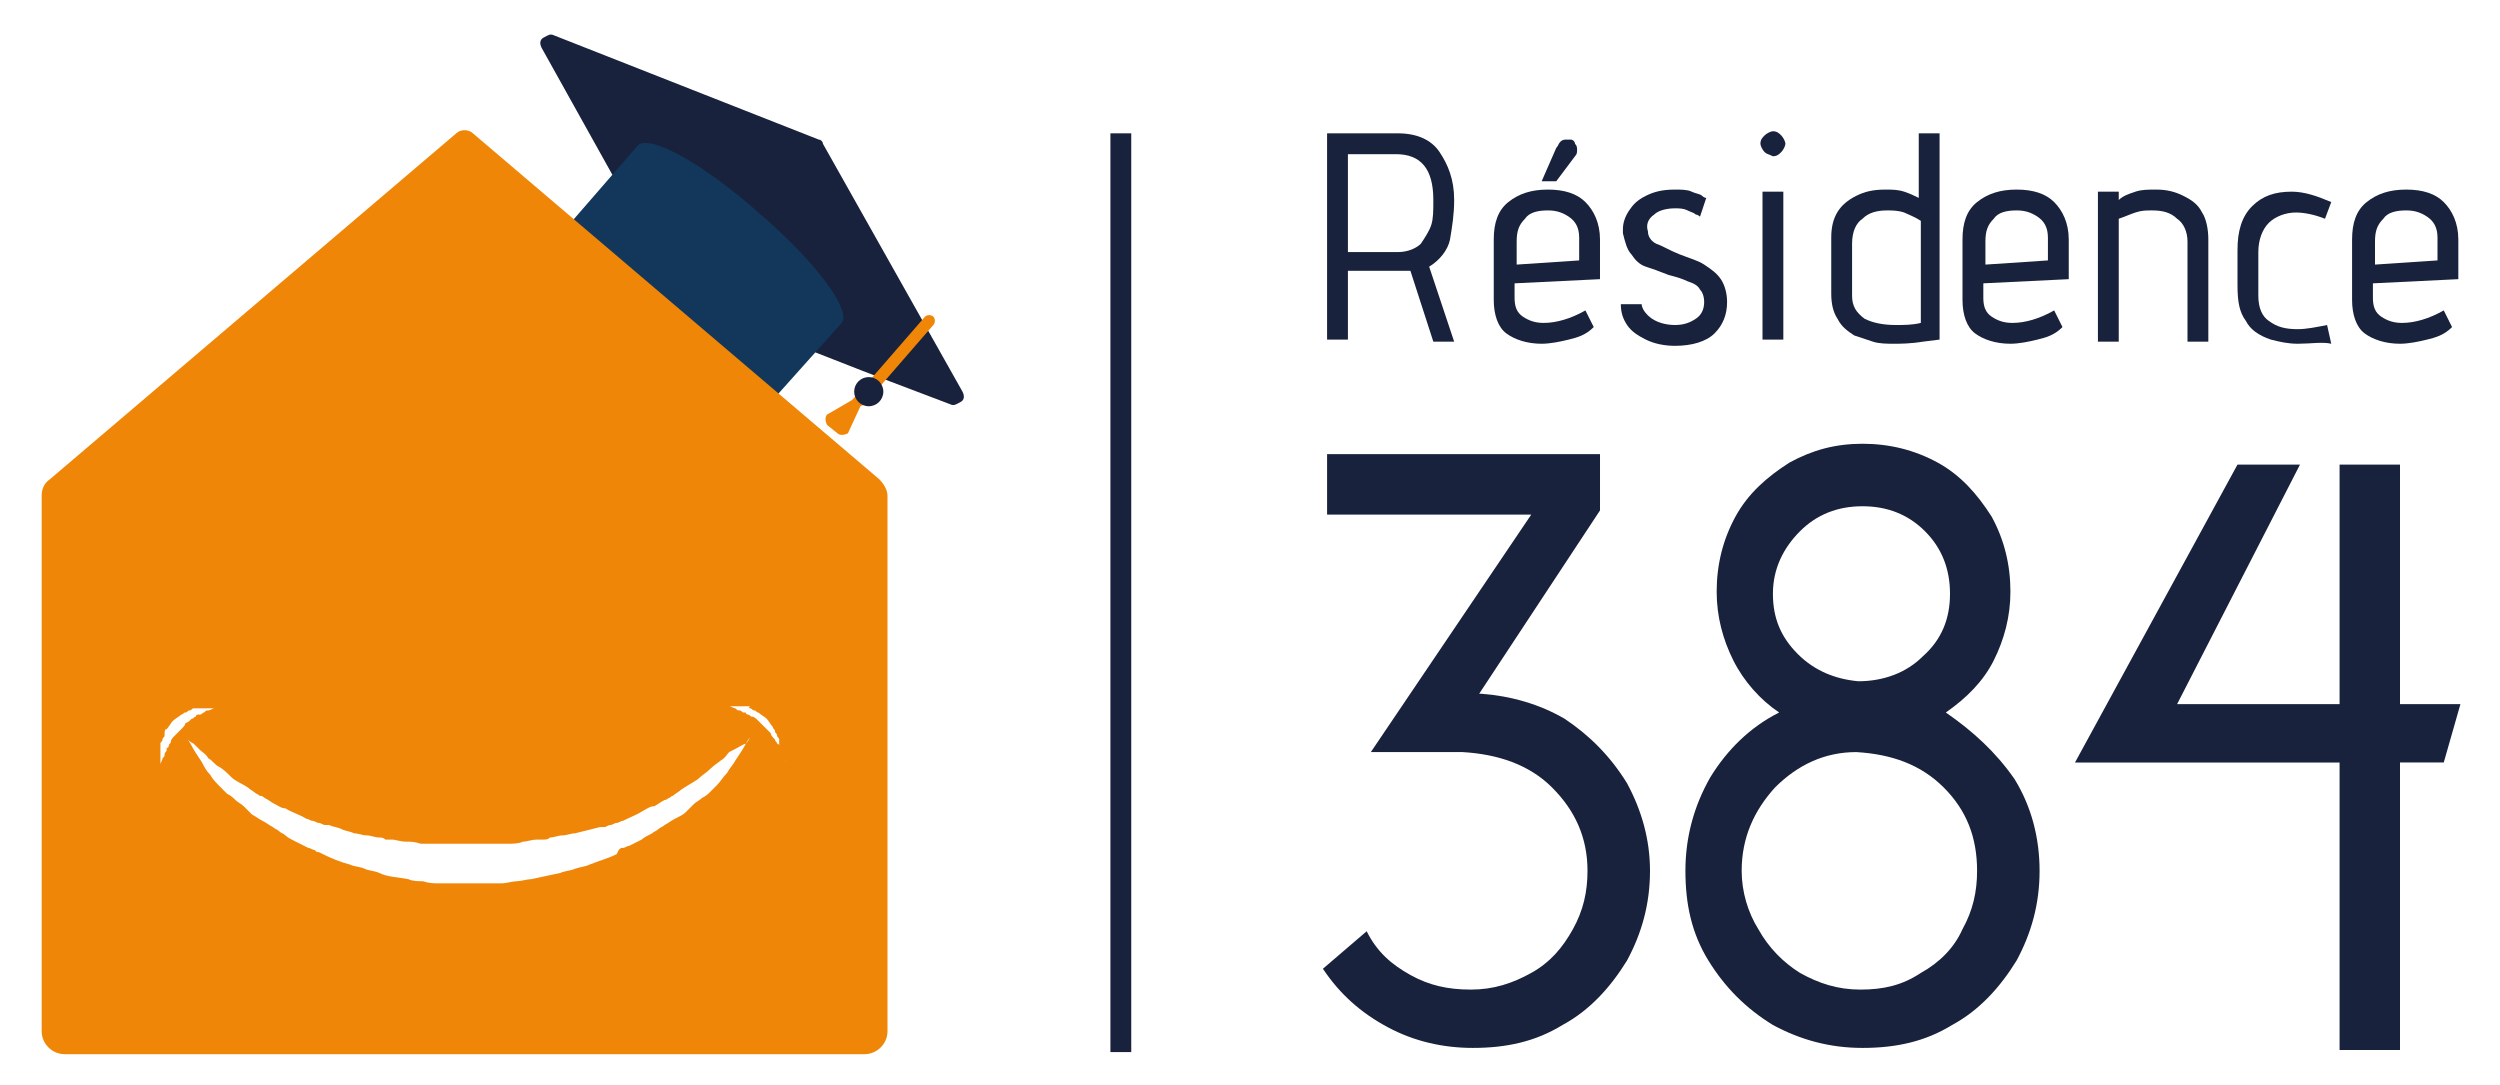 <?xml version="1.0" encoding="utf-8"?>
<!-- Generator: Adobe Illustrator 28.2.0, SVG Export Plug-In . SVG Version: 6.00 Build 0)  -->
<svg version="1.1" id="Calque_1" xmlns="http://www.w3.org/2000/svg" xmlns:xlink="http://www.w3.org/1999/xlink" x="0px" y="0px"
	 viewBox="0 0 120 52.1" style="enable-background:new 0 0 120 52.1;" xml:space="preserve">
<style type="text/css">
	.st0{fill:#18223C;}
	.st1{fill:#13375A;}
	.st2{fill:#F08607;}
</style>
<g>
	<path id="Shape_00000075874274094735812860000002344052659957871004_" class="st0" d="M29.4,8.4l-3.4-6.1c-0.1-0.2-0.1-0.4,0.1-0.5
		s0.3-0.2,0.5-0.1l12.7,5c0.1,0,0.2,0.1,0.2,0.2l6.7,11.9c0.1,0.2,0.1,0.4-0.1,0.5s-0.3,0.2-0.5,0.1l-2.9-1.1l-1.3-0.5l-2.3-0.9
		L29.4,8.4z"/>
	<path id="Shape_00000047780920468247571010000017943383296313556394_" class="st1" d="M27.3,10.8L30.6,7c0.5-0.6,3.1,0.8,5.8,3.2
		c2.7,2.3,4.5,4.7,4,5.3L37,19.3L27.3,10.8z"/>
	<path id="Shape_00000070817327664987879660000016375496333478404006_" class="st2" d="M41.1,19.4c-0.1-0.1-0.1-0.3,0-0.4l3.3-3.8
		c0.1-0.1,0.3-0.1,0.4,0s0.1,0.3,0,0.4l-3.3,3.8C41.4,19.5,41.2,19.5,41.1,19.4z"/>
	<path id="Shape_00000023245124207656428450000005686705407469101188_" class="st2" d="M40.9,19.2l-1.2,0.7c-0.1,0.1-0.1,0.3,0,0.5
		l0.5,0.4c0.1,0.1,0.3,0.1,0.5,0l0.6-1.3c0.2-0.3,0.2-0.2-0.1-0.4C41.1,18.9,41.2,18.9,40.9,19.2z"/>
	<path class="st2" d="M42.2,23L22.7,6.4c-0.2-0.2-0.6-0.2-0.8,0L2.4,23C2.1,23.2,2,23.5,2,23.8v25.7c0,0.6,0.5,1.1,1.1,1.1h38.4
		c0.6,0,1.1-0.5,1.1-1.1V23.8C42.6,23.5,42.4,23.2,42.2,23z M8.7,35c-0.1,0.1-0.2,0.2-0.3,0.3c-0.1,0.1-0.2,0.2-0.2,0.3
		c0,0.1-0.1,0.1-0.1,0.2c0,0,0,0.1-0.1,0.1c0,0,0,0.1,0,0.1c0,0.1-0.1,0.1-0.1,0.2c0,0.1,0,0.1-0.1,0.2c0,0.1-0.1,0.2-0.1,0.3
		c0,0,0,0.1,0,0.1c0,0,0,0.1,0,0.1c0,0.1,0,0.1,0,0.2c0,0,0,0.1,0,0.1s0,0,0-0.1c0,0,0-0.1,0-0.2c0,0,0-0.1,0-0.1c0,0,0-0.1,0-0.1
		c0-0.1,0-0.1,0-0.2c0-0.1,0-0.1,0-0.2c0-0.1,0-0.1,0-0.2c0-0.1,0-0.1,0-0.2c0,0,0-0.1,0-0.1c0,0,0-0.1,0-0.1c0-0.1,0.1-0.1,0.1-0.2
		c0-0.1,0.1-0.1,0.1-0.2C7.9,35.1,7.9,35,8,35c0.1-0.1,0.2-0.3,0.3-0.4c0.1-0.1,0.3-0.2,0.4-0.3c0.1,0,0.1-0.1,0.2-0.1
		c0.1,0,0.1-0.1,0.2-0.1c0.1,0,0.1-0.1,0.2-0.1c0,0,0.1,0,0.1,0c0,0,0.1,0,0.1,0c0.1,0,0.1,0,0.2,0c0.1,0,0.1,0,0.2,0
		c0.1,0,0.1,0,0.2,0c0.1,0,0.1,0,0.2,0c0.1,0,0.1,0,0.1,0c0,0,0.1,0,0.1,0c0.1,0,0.1,0,0.2,0c0,0,0.1,0,0.1,0s0,0-0.1,0
		c0,0-0.1,0-0.2,0c0,0-0.1,0-0.1,0c0,0-0.1,0-0.1,0c-0.1,0-0.2,0.1-0.3,0.1c-0.1,0-0.1,0-0.2,0.1c-0.1,0-0.1,0.1-0.2,0.1
		c0,0-0.1,0-0.1,0c0,0-0.1,0-0.1,0.1c-0.1,0-0.1,0.1-0.2,0.1c-0.1,0.1-0.2,0.2-0.3,0.2C8.9,34.8,8.8,34.9,8.7,35z M35.8,35.7
		c-0.1,0.2-0.3,0.5-0.5,0.8c-0.1,0.2-0.3,0.4-0.4,0.6c-0.2,0.2-0.3,0.4-0.5,0.6c-0.1,0.1-0.2,0.2-0.3,0.3c-0.1,0.1-0.2,0.2-0.4,0.3
		c-0.1,0.1-0.3,0.2-0.4,0.3c-0.1,0.1-0.1,0.1-0.2,0.2c-0.1,0.1-0.1,0.1-0.2,0.2c-0.1,0.1-0.3,0.2-0.5,0.3c-0.2,0.1-0.3,0.2-0.5,0.3
		c-0.1,0.1-0.2,0.1-0.3,0.2c-0.1,0.1-0.2,0.1-0.3,0.2c-0.2,0.1-0.4,0.2-0.5,0.3c-0.2,0.1-0.4,0.2-0.6,0.3c-0.1,0-0.2,0.1-0.3,0.1
		c-0.1,0-0.1,0-0.2,0.1L29.6,41c-0.4,0.2-0.8,0.3-1.3,0.5c-0.2,0.1-0.4,0.1-0.7,0.2c-0.2,0.1-0.5,0.1-0.7,0.2
		c-0.5,0.1-0.9,0.2-1.4,0.3c-0.2,0-0.5,0.1-0.7,0.1c-0.2,0-0.5,0.1-0.7,0.1c-0.2,0-0.5,0-0.7,0c-0.3,0-0.5,0-0.8,0
		c-0.2,0-0.5,0-0.7,0l-0.4,0l-0.2,0c-0.1,0-0.1,0-0.2,0c-0.3,0-0.5,0-0.8-0.1c-0.2,0-0.5,0-0.7-0.1c-0.5-0.1-1-0.1-1.4-0.3
		c-0.2-0.1-0.5-0.1-0.7-0.2c-0.2-0.1-0.5-0.1-0.7-0.2c-0.4-0.1-0.9-0.3-1.3-0.5l-0.2-0.1c-0.1,0-0.1,0-0.2-0.1
		c-0.1,0-0.2-0.1-0.3-0.1c-0.2-0.1-0.4-0.2-0.6-0.3c-0.2-0.1-0.4-0.2-0.5-0.3c-0.1-0.1-0.2-0.1-0.3-0.2c-0.1-0.1-0.2-0.1-0.3-0.2
		c-0.2-0.1-0.3-0.2-0.5-0.3c-0.2-0.1-0.3-0.2-0.5-0.3c-0.1-0.1-0.1-0.1-0.2-0.2c-0.1-0.1-0.1-0.1-0.2-0.2c-0.1-0.1-0.3-0.2-0.4-0.3
		c-0.1-0.1-0.2-0.2-0.4-0.3c-0.1-0.1-0.2-0.2-0.3-0.3c-0.2-0.2-0.4-0.4-0.5-0.6c-0.2-0.2-0.3-0.4-0.4-0.6c-0.2-0.3-0.4-0.6-0.5-0.8
		c-0.1-0.2-0.2-0.3-0.2-0.3s0.1,0.1,0.3,0.2c0.1,0.1,0.2,0.2,0.3,0.3c0.1,0.1,0.3,0.2,0.4,0.4c0.2,0.1,0.3,0.3,0.5,0.4
		c0.2,0.1,0.4,0.3,0.6,0.5c0.2,0.2,0.5,0.3,0.8,0.5c0.1,0.1,0.3,0.2,0.4,0.3c0.1,0,0.1,0.1,0.2,0.1c0.1,0,0.2,0.1,0.2,0.1
		c0.2,0.1,0.3,0.2,0.5,0.3c0.2,0.1,0.3,0.2,0.5,0.2c0.3,0.2,0.7,0.3,1,0.5c0.1,0,0.2,0.1,0.3,0.1c0.1,0,0.2,0.1,0.3,0.1
		c0.1,0,0.2,0.1,0.3,0.1c0,0,0.1,0,0.1,0l0.1,0c0.2,0.1,0.4,0.1,0.6,0.2c0.2,0.1,0.4,0.1,0.6,0.2c0.2,0,0.4,0.1,0.6,0.1
		c0.2,0,0.4,0.1,0.6,0.1c0.1,0,0.2,0,0.3,0.1c0.1,0,0.2,0,0.3,0c0.2,0,0.4,0.1,0.7,0.1c0.2,0,0.4,0,0.7,0.1c0.2,0,0.4,0,0.7,0
		c0.1,0,0.1,0,0.2,0l0.2,0l0.4,0c0.2,0,0.5,0,0.7,0c0.4,0,0.9,0,1.3,0c0.2,0,0.5,0,0.7,0c0.2,0,0.5,0,0.7-0.1c0.2,0,0.4-0.1,0.7-0.1
		c0.1,0,0.2,0,0.3,0c0.1,0,0.2,0,0.3-0.1c0.2,0,0.4-0.1,0.6-0.1c0.2,0,0.4-0.1,0.6-0.1c0.4-0.1,0.8-0.2,1.2-0.3l0.1,0
		c0,0,0.1,0,0.1,0c0.1,0,0.2-0.1,0.3-0.1c0.1,0,0.2-0.1,0.3-0.1c0.1,0,0.2-0.1,0.3-0.1c0.4-0.2,0.7-0.3,1-0.5
		c0.2-0.1,0.3-0.2,0.5-0.2c0.2-0.1,0.3-0.2,0.5-0.3c0.1,0,0.2-0.1,0.2-0.1c0.1,0,0.1-0.1,0.2-0.1c0.1-0.1,0.3-0.2,0.4-0.3
		c0.3-0.2,0.5-0.3,0.8-0.5c0.2-0.2,0.4-0.3,0.6-0.5c0.2-0.2,0.4-0.3,0.5-0.4c0.2-0.1,0.3-0.3,0.4-0.4C35.6,35.8,35.7,35.7,35.8,35.7
		c0.1-0.2,0.2-0.3,0.2-0.3S35.9,35.6,35.8,35.7z M37.7,36.6c0,0.1,0,0.1,0,0.1c0,0,0,0.1,0,0.1c0,0.1,0,0.1,0,0.2c0,0,0,0.1,0,0.1
		s0,0,0-0.1c0,0,0-0.1,0-0.2c0,0,0-0.1,0-0.1c0,0,0-0.1,0-0.1c0-0.1-0.1-0.2-0.1-0.3c0-0.1,0-0.1-0.1-0.2c0-0.1-0.1-0.1-0.1-0.2
		c0,0,0-0.1,0-0.1c0,0,0-0.1-0.1-0.1c0-0.1-0.1-0.1-0.1-0.2c-0.1-0.1-0.2-0.2-0.2-0.3c-0.1-0.1-0.2-0.2-0.3-0.3
		c-0.1-0.1-0.2-0.2-0.3-0.3c-0.1-0.1-0.2-0.2-0.3-0.2c-0.1,0-0.1-0.1-0.2-0.1c0,0-0.1,0-0.1-0.1c0,0-0.1,0-0.1,0
		c-0.1,0-0.1-0.1-0.2-0.1c-0.1,0-0.1,0-0.2-0.1c-0.1,0-0.2-0.1-0.3-0.1c0,0-0.1,0-0.1,0c0,0-0.1,0-0.1,0c-0.1,0-0.1,0-0.2,0
		c0,0-0.1,0-0.1,0s0,0,0.1,0c0,0,0.1,0,0.2,0c0,0,0.1,0,0.1,0c0,0,0.1,0,0.1,0c0.1,0,0.1,0,0.2,0c0.1,0,0.1,0,0.2,0
		c0.1,0,0.1,0,0.2,0c0.1,0,0.1,0,0.2,0c0,0,0.1,0,0.1,0c0,0,0.1,0,0.1,0C35.9,34,36,34,36,34c0.1,0,0.1,0.1,0.2,0.1
		c0.1,0,0.1,0.1,0.2,0.1c0.1,0.1,0.3,0.2,0.4,0.3c0.1,0.1,0.2,0.3,0.3,0.4c0,0.1,0.1,0.1,0.1,0.2c0,0.1,0.1,0.1,0.1,0.2
		c0,0.1,0.1,0.1,0.1,0.2c0,0,0,0.1,0,0.1c0,0,0,0.1,0,0.1c0,0.1,0,0.1,0,0.2c0,0.1,0,0.1,0,0.2c0,0.1,0,0.1,0,0.2
		C37.7,36.5,37.7,36.5,37.7,36.6z"/>
	<g>
		<g>
			<path class="st0" d="M67.7,13c-0.2,0-0.3,0-0.5,0h-2.5v3.3h-1V6.4h3.4c0.9,0,1.6,0.3,2,0.9c0.4,0.6,0.7,1.3,0.7,2.3
				c0,0.7-0.1,1.3-0.2,1.9c-0.1,0.5-0.5,1-1,1.3l1.2,3.6h-1L67.7,13z M68.2,11.7c0.2-0.3,0.4-0.6,0.5-0.9c0.1-0.3,0.1-0.7,0.1-1.2
				c0-1.5-0.6-2.2-1.8-2.2h-2.3v4.7h2.4C67.6,12.1,68,11.9,68.2,11.7z"/>
			<path class="st0" d="M75.3,16.3c-0.4,0.1-0.9,0.2-1.3,0.2c-0.7,0-1.3-0.2-1.7-0.5c-0.4-0.3-0.6-0.9-0.6-1.6v-2.9
				c0-0.8,0.2-1.4,0.7-1.8c0.5-0.4,1.1-0.6,1.9-0.6c0.8,0,1.4,0.2,1.8,0.6c0.4,0.4,0.7,1,0.7,1.8v1.9l-4.1,0.2v0.7
				c0,0.4,0.1,0.7,0.4,0.9s0.6,0.3,1,0.3c0.6,0,1.3-0.2,2-0.6l0.4,0.8C76.1,16.1,75.7,16.2,75.3,16.3z M75.3,10.4
				c-0.3-0.2-0.6-0.3-1-0.3c-0.5,0-0.9,0.1-1.1,0.4c-0.3,0.3-0.4,0.6-0.4,1.1v1.1l3-0.2v-1.1C75.8,10.9,75.6,10.6,75.3,10.4z
				 M74.7,7.1c0.1-0.1,0.1-0.2,0.2-0.3c0.1-0.1,0.2-0.1,0.3-0.1c0,0,0.1,0,0.2,0c0.1,0,0.2,0.1,0.2,0.2c0.1,0.1,0.1,0.2,0.1,0.3
				c0,0.1,0,0.2-0.1,0.3l-0.9,1.2H74L74.7,7.1z"/>
			<path class="st0" d="M79.3,15.3c0.3,0.2,0.7,0.3,1.1,0.3c0.4,0,0.7-0.1,1-0.3c0.3-0.2,0.4-0.5,0.4-0.8c0-0.3-0.1-0.5-0.2-0.6
				c-0.1-0.2-0.3-0.3-0.6-0.4c-0.2-0.1-0.5-0.2-0.9-0.3c-0.5-0.2-0.8-0.3-1.1-0.4c-0.3-0.1-0.5-0.3-0.7-0.6c-0.2-0.2-0.3-0.6-0.4-1
				l0-0.2c0-0.3,0.1-0.6,0.3-0.9c0.2-0.3,0.4-0.5,0.8-0.7c0.4-0.2,0.8-0.3,1.4-0.3c0.3,0,0.6,0,0.8,0.1c0.2,0.1,0.4,0.1,0.5,0.2
				c0.1,0.1,0.2,0.1,0.2,0.1l-0.3,0.9c0,0-0.1-0.1-0.2-0.1c-0.1-0.1-0.2-0.1-0.4-0.2C80.8,10,80.6,10,80.4,10c-0.4,0-0.8,0.1-1,0.3
				c-0.3,0.2-0.4,0.5-0.3,0.8c0,0.3,0.2,0.5,0.4,0.6c0.3,0.1,0.6,0.3,1.1,0.5c0.5,0.2,0.9,0.3,1.2,0.5c0.3,0.2,0.6,0.4,0.8,0.7
				c0.2,0.3,0.3,0.7,0.3,1.1c0,0.6-0.2,1.1-0.6,1.5c-0.4,0.4-1.1,0.6-1.9,0.6c-0.5,0-1-0.1-1.4-0.3c-0.4-0.2-0.7-0.4-0.9-0.7
				c-0.2-0.3-0.3-0.6-0.3-1l1,0C78.8,14.8,79,15.1,79.3,15.3z"/>
			<path class="st0" d="M84.7,7.3c-0.1-0.1-0.2-0.3-0.2-0.4c0-0.2,0.1-0.3,0.2-0.4c0.1-0.1,0.3-0.2,0.4-0.2c0.2,0,0.3,0.1,0.4,0.2
				c0.1,0.1,0.2,0.3,0.2,0.4s-0.1,0.3-0.2,0.4c-0.1,0.1-0.2,0.2-0.4,0.2C84.9,7.4,84.8,7.4,84.7,7.3z M84.6,9.2h1v7.1h-1V9.2z"/>
			<path class="st0" d="M89.1,9.4c0.4-0.2,0.8-0.3,1.4-0.3c0.3,0,0.6,0,0.9,0.1c0.3,0.1,0.5,0.2,0.7,0.3V6.4h1v9.9l-0.8,0.1
				c-0.6,0.1-1.1,0.1-1.4,0.1c-0.3,0-0.7,0-1-0.1c-0.3-0.1-0.6-0.2-0.9-0.3c-0.3-0.2-0.6-0.4-0.8-0.8c-0.2-0.3-0.3-0.7-0.3-1.2v-2.7
				C87.9,10.4,88.3,9.8,89.1,9.4z M91.4,10.2c-0.3-0.1-0.6-0.1-0.8-0.1c-0.5,0-0.9,0.1-1.2,0.4c-0.3,0.2-0.5,0.6-0.5,1.2v2.5
				c0,0.5,0.2,0.8,0.6,1.1c0.4,0.2,0.9,0.3,1.5,0.3c0.4,0,0.8,0,1.2-0.1v-4.9C91.9,10.4,91.6,10.3,91.4,10.2z"/>
			<path class="st0" d="M97.8,16.3c-0.4,0.1-0.9,0.2-1.3,0.2c-0.7,0-1.3-0.2-1.7-0.5c-0.4-0.3-0.6-0.9-0.6-1.6v-2.9
				c0-0.8,0.2-1.4,0.7-1.8c0.5-0.4,1.1-0.6,1.9-0.6c0.8,0,1.4,0.2,1.8,0.6c0.4,0.4,0.7,1,0.7,1.8v1.9l-4.1,0.2v0.7
				c0,0.4,0.1,0.7,0.4,0.9s0.6,0.3,1,0.3c0.6,0,1.3-0.2,2-0.6l0.4,0.8C98.6,16.1,98.2,16.2,97.8,16.3z M97.8,10.4
				c-0.3-0.2-0.6-0.3-1-0.3c-0.5,0-0.9,0.1-1.1,0.4c-0.3,0.3-0.4,0.6-0.4,1.1v1.1l3-0.2v-1.1C98.3,10.9,98.1,10.6,97.8,10.4z"/>
			<path class="st0" d="M105,11.6c0-0.5-0.2-0.9-0.5-1.1c-0.3-0.3-0.7-0.4-1.2-0.4c-0.3,0-0.5,0-0.8,0.1c-0.3,0.1-0.5,0.2-0.8,0.3
				v5.9h-1V9.2h1l0,0.4c0.2-0.2,0.5-0.3,0.8-0.4c0.3-0.1,0.6-0.1,1-0.1c0.5,0,0.9,0.1,1.3,0.3c0.4,0.2,0.7,0.4,0.9,0.8
				c0.2,0.3,0.3,0.8,0.3,1.3v4.9h-1V11.6z"/>
			<path class="st0" d="M110.3,16.5c-0.5,0-0.9-0.1-1.3-0.2c-0.6-0.2-1-0.5-1.2-0.9c-0.3-0.4-0.4-0.9-0.4-1.7V12
				c0-0.9,0.2-1.6,0.7-2.1c0.5-0.5,1.1-0.7,1.9-0.7c0.6,0,1.2,0.2,1.9,0.5l-0.3,0.8c-0.5-0.2-1-0.3-1.4-0.3c-0.5,0-1,0.2-1.3,0.5
				c-0.3,0.3-0.5,0.8-0.5,1.4v2.1c0,0.6,0.2,1,0.5,1.2c0.4,0.3,0.8,0.4,1.4,0.4c0.4,0,0.9-0.1,1.4-0.2l0.2,0.9
				C111.5,16.4,110.9,16.5,110.3,16.5z"/>
			<path class="st0" d="M116.5,16.3c-0.4,0.1-0.9,0.2-1.3,0.2c-0.7,0-1.3-0.2-1.7-0.5c-0.4-0.3-0.6-0.9-0.6-1.6v-2.9
				c0-0.8,0.2-1.4,0.7-1.8c0.5-0.4,1.1-0.6,1.9-0.6c0.8,0,1.4,0.2,1.8,0.6c0.4,0.4,0.7,1,0.7,1.8v1.9l-4.1,0.2v0.7
				c0,0.4,0.1,0.7,0.4,0.9s0.6,0.3,1,0.3c0.6,0,1.3-0.2,2-0.6l0.4,0.8C117.3,16.1,116.9,16.2,116.5,16.3z M116.5,10.4
				c-0.3-0.2-0.6-0.3-1-0.3c-0.5,0-0.9,0.1-1.1,0.4c-0.3,0.3-0.4,0.6-0.4,1.1v1.1l3-0.2v-1.1C117,10.9,116.8,10.6,116.5,10.4z"/>
			<path class="st0" d="M67.7,46.8c0.9,0.5,1.8,0.7,2.9,0.7c1.1,0,2-0.3,2.9-0.8c0.9-0.5,1.5-1.2,2-2.1c0.5-0.9,0.7-1.8,0.7-2.8
				c0-1.6-0.6-2.9-1.7-4c-1.1-1.1-2.6-1.6-4.3-1.7h-4.4l7.7-11.4h-9.8v-2.9h13.1v2.7L71,33.3h0.1c1.4,0.1,2.8,0.5,4,1.2
				c1.2,0.8,2.2,1.8,3,3.1c0.7,1.3,1.1,2.7,1.1,4.2c0,1.6-0.4,3-1.1,4.3c-0.8,1.3-1.8,2.4-3.1,3.1c-1.3,0.8-2.7,1.1-4.3,1.1
				c-1.4,0-2.8-0.3-4.1-1c-1.3-0.7-2.3-1.6-3.1-2.8l2.1-1.8C66.1,45.7,66.8,46.3,67.7,46.8z"/>
			<path class="st0" d="M96.7,37.4c0.8,1.3,1.2,2.8,1.2,4.4c0,1.6-0.4,3-1.1,4.3c-0.8,1.3-1.8,2.4-3.1,3.1c-1.3,0.8-2.7,1.1-4.3,1.1
				s-3-0.4-4.3-1.1c-1.3-0.8-2.3-1.8-3.1-3.1c-0.8-1.3-1.1-2.7-1.1-4.3c0-1.6,0.4-3.1,1.2-4.5c0.8-1.3,1.9-2.4,3.3-3.1
				c-0.9-0.6-1.7-1.5-2.2-2.5c-0.5-1-0.8-2.1-0.8-3.3c0-1.3,0.3-2.5,0.9-3.6c0.6-1.1,1.5-1.9,2.6-2.6c1.1-0.6,2.2-0.9,3.5-0.9
				c1.3,0,2.5,0.3,3.6,0.9c1.1,0.6,1.9,1.5,2.6,2.6c0.6,1.1,0.9,2.3,0.9,3.6c0,1.2-0.3,2.3-0.8,3.3c-0.5,1-1.3,1.8-2.3,2.5
				C94.7,35.1,95.8,36.1,96.7,37.4z M92.2,46.7c0.9-0.5,1.6-1.2,2-2.1c0.5-0.9,0.7-1.8,0.7-2.8c0-1.6-0.5-2.9-1.6-4
				c-1.1-1.1-2.5-1.6-4.2-1.7c-1.5,0-2.8,0.6-3.9,1.7c-1,1.1-1.6,2.4-1.6,4c0,1,0.3,2,0.8,2.8c0.5,0.9,1.2,1.6,2,2.1
				c0.9,0.5,1.8,0.8,2.9,0.8C90.4,47.5,91.3,47.3,92.2,46.7z M92.3,31.5c0.9-0.8,1.3-1.8,1.3-3c0-1.2-0.4-2.2-1.2-3
				c-0.8-0.8-1.8-1.2-3-1.2c-1.2,0-2.2,0.4-3,1.2c-0.8,0.8-1.3,1.8-1.3,3c0,1.2,0.4,2.1,1.2,2.9c0.8,0.8,1.8,1.2,2.9,1.3
				C90.4,32.7,91.5,32.3,92.3,31.5z"/>
			<path class="st0" d="M112.2,36.6H99.6l7.8-14.3h3l-5.9,11.5h7.8V22.3h2.9v11.5h2.9l-0.8,2.8h-2.1v13.8h-2.9V36.6z"/>
		</g>
	</g>
	<circle class="st0" cx="41.7" cy="18.8" r="0.7"/>
	<rect x="53.3" y="6.4" class="st0" width="1" height="44.1"/>
</g>
</svg>
